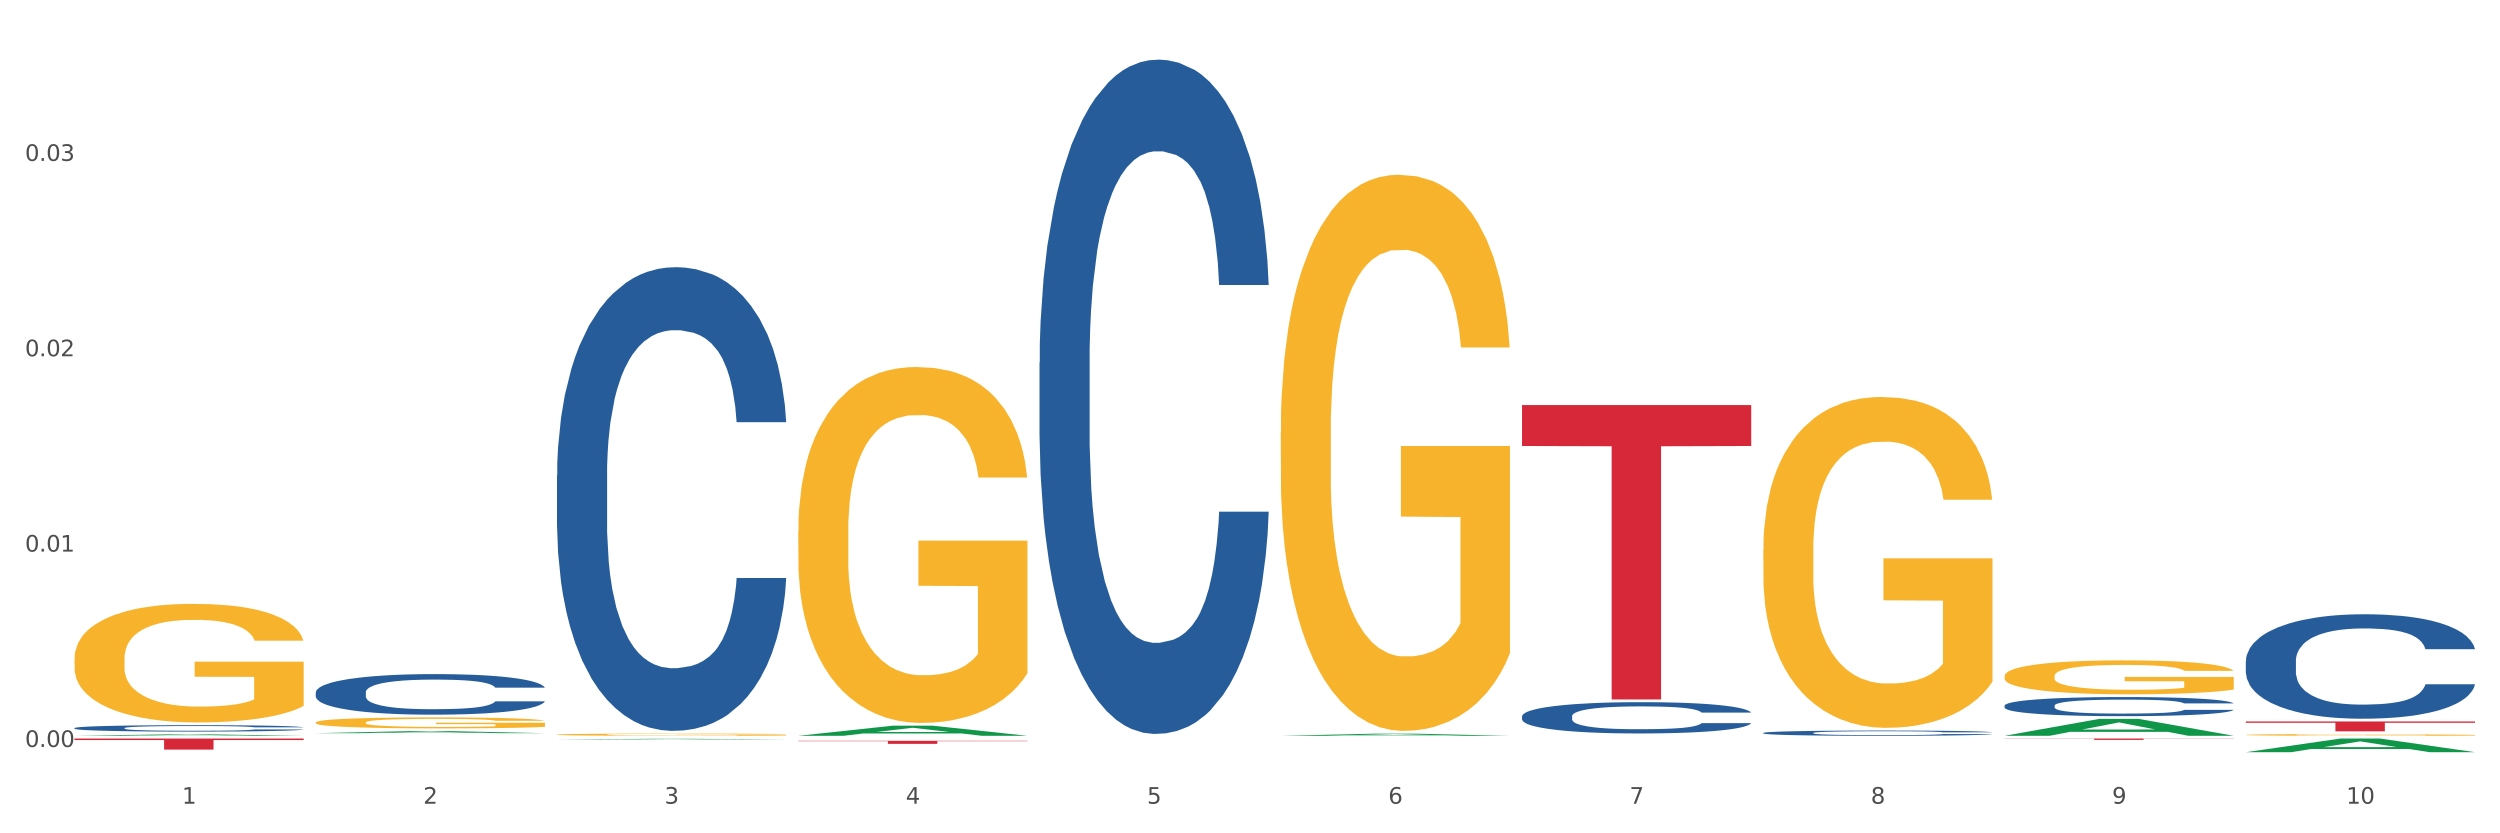 <?xml version="1.0" encoding="utf-8" standalone="no"?>
<!DOCTYPE svg PUBLIC "-//W3C//DTD SVG 1.1//EN"
  "http://www.w3.org/Graphics/SVG/1.1/DTD/svg11.dtd">
<svg xmlns:xlink="http://www.w3.org/1999/xlink" width="1080pt" height="360pt" viewBox="0 0 1080 360" xmlns="http://www.w3.org/2000/svg" version="1.1">
 <rect x="0" y="0" width="1080" height="360" fill="#333333" stroke="none"/>
 <defs>
  <style type="text/css">*{stroke-linejoin: round; stroke-linecap: butt}</style>
 </defs>
 <g id="figure_1">
  <g id="patch_1">
   <path d="M 0 360 
L 1080 360 
L 1080 0 
L 0 0 
z
" style="fill: #ffffff; stroke: #ffffff; stroke-linejoin: miter"/>
  </g>
  <g id="axes_1">
   <g id="matplotlib.axis_1">
    <g id="xtick_1">
     <g id="text_1">
      <!-- 1 -->
      <g style="fill: #4d4d4d" transform="translate(78.627 347.204) scale(0.096 -0.096)">
       <defs>
        <path id="DejaVuSans-31" d="M 794 531 
L 1825 531 
L 1825 4091 
L 703 3866 
L 703 4441 
L 1819 4666 
L 2450 4666 
L 2450 531 
L 3481 531 
L 3481 0 
L 794 0 
L 794 531 
z
" transform="scale(0.016)"/>
       </defs>
       <use xlink:href="#DejaVuSans-31"/>
      </g>
     </g>
    </g>
    <g id="xtick_2">
     <g id="text_2">
      <!-- 2 -->
      <g style="fill: #4d4d4d" transform="translate(182.851 347.204) scale(0.096 -0.096)">
       <defs>
        <path id="DejaVuSans-32" d="M 1228 531 
L 3431 531 
L 3431 0 
L 469 0 
L 469 531 
Q 828 903 1448 1529 
Q 2069 2156 2228 2338 
Q 2531 2678 2651 2914 
Q 2772 3150 2772 3378 
Q 2772 3750 2511 3984 
Q 2250 4219 1831 4219 
Q 1534 4219 1204 4116 
Q 875 4013 500 3803 
L 500 4441 
Q 881 4594 1212 4672 
Q 1544 4750 1819 4750 
Q 2544 4750 2975 4387 
Q 3406 4025 3406 3419 
Q 3406 3131 3298 2873 
Q 3191 2616 2906 2266 
Q 2828 2175 2409 1742 
Q 1991 1309 1228 531 
z
" transform="scale(0.016)"/>
       </defs>
       <use xlink:href="#DejaVuSans-32"/>
      </g>
     </g>
    </g>
    <g id="xtick_3">
     <g id="text_3">
      <!-- 3 -->
      <g style="fill: #4d4d4d" transform="translate(287.074 347.204) scale(0.096 -0.096)">
       <defs>
        <path id="DejaVuSans-33" d="M 2597 2516 
Q 3050 2419 3304 2112 
Q 3559 1806 3559 1356 
Q 3559 666 3084 287 
Q 2609 -91 1734 -91 
Q 1441 -91 1130 -33 
Q 819 25 488 141 
L 488 750 
Q 750 597 1062 519 
Q 1375 441 1716 441 
Q 2309 441 2620 675 
Q 2931 909 2931 1356 
Q 2931 1769 2642 2001 
Q 2353 2234 1838 2234 
L 1294 2234 
L 1294 2753 
L 1863 2753 
Q 2328 2753 2575 2939 
Q 2822 3125 2822 3475 
Q 2822 3834 2567 4026 
Q 2313 4219 1838 4219 
Q 1578 4219 1281 4162 
Q 984 4106 628 3988 
L 628 4550 
Q 988 4650 1302 4700 
Q 1616 4750 1894 4750 
Q 2613 4750 3031 4423 
Q 3450 4097 3450 3541 
Q 3450 3153 3228 2886 
Q 3006 2619 2597 2516 
z
" transform="scale(0.016)"/>
       </defs>
       <use xlink:href="#DejaVuSans-33"/>
      </g>
     </g>
    </g>
    <g id="xtick_4">
     <g id="text_4">
      <!-- 4 -->
      <g style="fill: #4d4d4d" transform="translate(391.298 347.204) scale(0.096 -0.096)">
       <defs>
        <path id="DejaVuSans-34" d="M 2419 4116 
L 825 1625 
L 2419 1625 
L 2419 4116 
z
M 2253 4666 
L 3047 4666 
L 3047 1625 
L 3713 1625 
L 3713 1100 
L 3047 1100 
L 3047 0 
L 2419 0 
L 2419 1100 
L 313 1100 
L 313 1709 
L 2253 4666 
z
" transform="scale(0.016)"/>
       </defs>
       <use xlink:href="#DejaVuSans-34"/>
      </g>
     </g>
    </g>
    <g id="xtick_5">
     <g id="text_5">
      <!-- 5 -->
      <g style="fill: #4d4d4d" transform="translate(495.522 347.204) scale(0.096 -0.096)">
       <defs>
        <path id="DejaVuSans-35" d="M 691 4666 
L 3169 4666 
L 3169 4134 
L 1269 4134 
L 1269 2991 
Q 1406 3038 1543 3061 
Q 1681 3084 1819 3084 
Q 2600 3084 3056 2656 
Q 3513 2228 3513 1497 
Q 3513 744 3044 326 
Q 2575 -91 1722 -91 
Q 1428 -91 1123 -41 
Q 819 9 494 109 
L 494 744 
Q 775 591 1075 516 
Q 1375 441 1709 441 
Q 2250 441 2565 725 
Q 2881 1009 2881 1497 
Q 2881 1984 2565 2268 
Q 2250 2553 1709 2553 
Q 1456 2553 1204 2497 
Q 953 2441 691 2322 
L 691 4666 
z
" transform="scale(0.016)"/>
       </defs>
       <use xlink:href="#DejaVuSans-35"/>
      </g>
     </g>
    </g>
    <g id="xtick_6">
     <g id="text_6">
      <!-- 6 -->
      <g style="fill: #4d4d4d" transform="translate(599.745 347.204) scale(0.096 -0.096)">
       <defs>
        <path id="DejaVuSans-36" d="M 2113 2584 
Q 1688 2584 1439 2293 
Q 1191 2003 1191 1497 
Q 1191 994 1439 701 
Q 1688 409 2113 409 
Q 2538 409 2786 701 
Q 3034 994 3034 1497 
Q 3034 2003 2786 2293 
Q 2538 2584 2113 2584 
z
M 3366 4563 
L 3366 3988 
Q 3128 4100 2886 4159 
Q 2644 4219 2406 4219 
Q 1781 4219 1451 3797 
Q 1122 3375 1075 2522 
Q 1259 2794 1537 2939 
Q 1816 3084 2150 3084 
Q 2853 3084 3261 2657 
Q 3669 2231 3669 1497 
Q 3669 778 3244 343 
Q 2819 -91 2113 -91 
Q 1303 -91 875 529 
Q 447 1150 447 2328 
Q 447 3434 972 4092 
Q 1497 4750 2381 4750 
Q 2619 4750 2861 4703 
Q 3103 4656 3366 4563 
z
" transform="scale(0.016)"/>
       </defs>
       <use xlink:href="#DejaVuSans-36"/>
      </g>
     </g>
    </g>
    <g id="xtick_7">
     <g id="text_7">
      <!-- 7 -->
      <g style="fill: #4d4d4d" transform="translate(703.969 347.204) scale(0.096 -0.096)">
       <defs>
        <path id="DejaVuSans-37" d="M 525 4666 
L 3525 4666 
L 3525 4397 
L 1831 0 
L 1172 0 
L 2766 4134 
L 525 4134 
L 525 4666 
z
" transform="scale(0.016)"/>
       </defs>
       <use xlink:href="#DejaVuSans-37"/>
      </g>
     </g>
    </g>
    <g id="xtick_8">
     <g id="text_8">
      <!-- 8 -->
      <g style="fill: #4d4d4d" transform="translate(808.193 347.204) scale(0.096 -0.096)">
       <defs>
        <path id="DejaVuSans-38" d="M 2034 2216 
Q 1584 2216 1326 1975 
Q 1069 1734 1069 1313 
Q 1069 891 1326 650 
Q 1584 409 2034 409 
Q 2484 409 2743 651 
Q 3003 894 3003 1313 
Q 3003 1734 2745 1975 
Q 2488 2216 2034 2216 
z
M 1403 2484 
Q 997 2584 770 2862 
Q 544 3141 544 3541 
Q 544 4100 942 4425 
Q 1341 4750 2034 4750 
Q 2731 4750 3128 4425 
Q 3525 4100 3525 3541 
Q 3525 3141 3298 2862 
Q 3072 2584 2669 2484 
Q 3125 2378 3379 2068 
Q 3634 1759 3634 1313 
Q 3634 634 3220 271 
Q 2806 -91 2034 -91 
Q 1263 -91 848 271 
Q 434 634 434 1313 
Q 434 1759 690 2068 
Q 947 2378 1403 2484 
z
M 1172 3481 
Q 1172 3119 1398 2916 
Q 1625 2713 2034 2713 
Q 2441 2713 2670 2916 
Q 2900 3119 2900 3481 
Q 2900 3844 2670 4047 
Q 2441 4250 2034 4250 
Q 1625 4250 1398 4047 
Q 1172 3844 1172 3481 
z
" transform="scale(0.016)"/>
       </defs>
       <use xlink:href="#DejaVuSans-38"/>
      </g>
     </g>
    </g>
    <g id="xtick_9">
     <g id="text_9">
      <!-- 9 -->
      <g style="fill: #4d4d4d" transform="translate(912.416 347.204) scale(0.096 -0.096)">
       <defs>
        <path id="DejaVuSans-39" d="M 703 97 
L 703 672 
Q 941 559 1184 500 
Q 1428 441 1663 441 
Q 2288 441 2617 861 
Q 2947 1281 2994 2138 
Q 2813 1869 2534 1725 
Q 2256 1581 1919 1581 
Q 1219 1581 811 2004 
Q 403 2428 403 3163 
Q 403 3881 828 4315 
Q 1253 4750 1959 4750 
Q 2769 4750 3195 4129 
Q 3622 3509 3622 2328 
Q 3622 1225 3098 567 
Q 2575 -91 1691 -91 
Q 1453 -91 1209 -44 
Q 966 3 703 97 
z
M 1959 2075 
Q 2384 2075 2632 2365 
Q 2881 2656 2881 3163 
Q 2881 3666 2632 3958 
Q 2384 4250 1959 4250 
Q 1534 4250 1286 3958 
Q 1038 3666 1038 3163 
Q 1038 2656 1286 2365 
Q 1534 2075 1959 2075 
z
" transform="scale(0.016)"/>
       </defs>
       <use xlink:href="#DejaVuSans-39"/>
      </g>
     </g>
    </g>
    <g id="xtick_10">
     <g id="text_10">
      <!-- 10 -->
      <g style="fill: #4d4d4d" transform="translate(1013.586 347.204) scale(0.096 -0.096)">
       <defs>
        <path id="DejaVuSans-30" d="M 2034 4250 
Q 1547 4250 1301 3770 
Q 1056 3291 1056 2328 
Q 1056 1369 1301 889 
Q 1547 409 2034 409 
Q 2525 409 2770 889 
Q 3016 1369 3016 2328 
Q 3016 3291 2770 3770 
Q 2525 4250 2034 4250 
z
M 2034 4750 
Q 2819 4750 3233 4129 
Q 3647 3509 3647 2328 
Q 3647 1150 3233 529 
Q 2819 -91 2034 -91 
Q 1250 -91 836 529 
Q 422 1150 422 2328 
Q 422 3509 836 4129 
Q 1250 4750 2034 4750 
z
" transform="scale(0.016)"/>
       </defs>
       <use xlink:href="#DejaVuSans-31"/>
       <use xlink:href="#DejaVuSans-30" transform="translate(63.623 0)"/>
      </g>
     </g>
    </g>
    <g id="xtick_11"/>
    <g id="xtick_12"/>
    <g id="xtick_13"/>
    <g id="xtick_14"/>
    <g id="xtick_15"/>
    <g id="xtick_16"/>
    <g id="xtick_17"/>
    <g id="xtick_18"/>
    <g id="xtick_19"/>
   </g>
   <g id="matplotlib.axis_2">
    <g id="ytick_1">
     <g id="text_11">
      <!-- 0.00 -->
      <g style="fill: #4d4d4d" transform="translate(10.8 322.689) scale(0.096 -0.096)">
       <defs>
        <path id="DejaVuSans-2e" d="M 684 794 
L 1344 794 
L 1344 0 
L 684 0 
L 684 794 
z
" transform="scale(0.016)"/>
       </defs>
       <use xlink:href="#DejaVuSans-30"/>
       <use xlink:href="#DejaVuSans-2e" transform="translate(63.623 0)"/>
       <use xlink:href="#DejaVuSans-30" transform="translate(95.41 0)"/>
       <use xlink:href="#DejaVuSans-30" transform="translate(159.033 0)"/>
      </g>
     </g>
    </g>
    <g id="ytick_2">
     <g id="text_12">
      <!-- 0.01 -->
      <g style="fill: #4d4d4d" transform="translate(10.8 238.298) scale(0.096 -0.096)">
       <use xlink:href="#DejaVuSans-30"/>
       <use xlink:href="#DejaVuSans-2e" transform="translate(63.623 0)"/>
       <use xlink:href="#DejaVuSans-30" transform="translate(95.41 0)"/>
       <use xlink:href="#DejaVuSans-31" transform="translate(159.033 0)"/>
      </g>
     </g>
    </g>
    <g id="ytick_3">
     <g id="text_13">
      <!-- 0.02 -->
      <g style="fill: #4d4d4d" transform="translate(10.8 153.906) scale(0.096 -0.096)">
       <use xlink:href="#DejaVuSans-30"/>
       <use xlink:href="#DejaVuSans-2e" transform="translate(63.623 0)"/>
       <use xlink:href="#DejaVuSans-30" transform="translate(95.41 0)"/>
       <use xlink:href="#DejaVuSans-32" transform="translate(159.033 0)"/>
      </g>
     </g>
    </g>
    <g id="ytick_4">
     <g id="text_14">
      <!-- 0.03 -->
      <g style="fill: #4d4d4d" transform="translate(10.8 69.515) scale(0.096 -0.096)">
       <use xlink:href="#DejaVuSans-30"/>
       <use xlink:href="#DejaVuSans-2e" transform="translate(63.623 0)"/>
       <use xlink:href="#DejaVuSans-30" transform="translate(95.41 0)"/>
       <use xlink:href="#DejaVuSans-33" transform="translate(159.033 0)"/>
      </g>
     </g>
    </g>
    <g id="ytick_5"/>
    <g id="ytick_6"/>
    <g id="ytick_7"/>
    <g id="ytick_8"/>
   </g>
   <g id="PolyCollection_1">
    <path d="M 32.175 317.868 
L 32.277 317.867 
L 73.107 317.229 
L 90.051 317.228 
L 131.187 317.869 
L 111.589 317.869 
L 102.709 317.72 
L 60.552 317.72 
L 60.246 317.722 
L 51.671 317.869 
L 32.175 317.869 
L 32.175 317.868 
L 65.86 317.631 
L 97.401 317.63 
L 81.783 317.365 
L 81.579 317.364 
L 81.375 317.365 
L 65.758 317.63 
L 65.86 317.631 
L 32.175 317.868 
z
" clip-path="url(#pd3a6f42607)" style="fill: #109648"/>
    <path d="M 761.74 316.619 
L 761.857 316.617 
L 761.857 316.559 
L 762.208 316.48 
L 763.496 316.335 
L 765.134 316.225 
L 767.943 316.097 
L 769.465 316.043 
L 771.454 315.983 
L 775.551 315.885 
L 780.232 315.803 
L 783.509 315.757 
L 785.967 315.728 
L 791.467 315.676 
L 794.627 315.653 
L 797.904 315.635 
L 800.713 315.622 
L 805.395 315.608 
L 809.14 315.602 
L 813.47 315.599 
L 817.098 315.602 
L 821.897 315.61 
L 828.919 315.635 
L 831.611 315.649 
L 835.239 315.674 
L 838.984 315.707 
L 842.027 315.74 
L 845.538 315.788 
L 849.166 315.85 
L 852.677 315.929 
L 855.135 316.002 
L 857.125 316.078 
L 858.88 316.171 
L 860.168 316.273 
L 860.753 316.358 
L 839.335 316.358 
L 838.75 316.281 
L 837.58 316.198 
L 836.409 316.142 
L 835.122 316.097 
L 833.132 316.045 
L 831.377 316.012 
L 828.451 315.973 
L 825.759 315.948 
L 823.535 315.933 
L 820.843 315.921 
L 815.109 315.908 
L 811.012 315.908 
L 808.438 315.912 
L 805.278 315.923 
L 802.586 315.937 
L 799.426 315.962 
L 796.968 315.989 
L 794.51 316.024 
L 793.106 316.049 
L 790.999 316.095 
L 789.595 316.132 
L 787.722 316.196 
L 786.669 316.242 
L 784.796 316.36 
L 783.977 316.447 
L 783.626 316.507 
L 783.392 316.574 
L 783.392 316.897 
L 784.094 317.042 
L 784.679 317.104 
L 785.616 317.175 
L 787.371 317.266 
L 789.946 317.355 
L 792.638 317.419 
L 794.862 317.459 
L 796.968 317.488 
L 799.075 317.51 
L 801.65 317.531 
L 803.756 317.544 
L 806.916 317.556 
L 810.661 317.562 
L 813.587 317.562 
L 819.556 317.552 
L 822.248 317.541 
L 824.823 317.527 
L 827.632 317.504 
L 829.855 317.479 
L 831.143 317.461 
L 833.249 317.421 
L 834.888 317.38 
L 836.292 317.332 
L 837.229 317.291 
L 838.282 317.229 
L 839.101 317.158 
L 839.335 317.121 
L 860.753 317.121 
L 860.285 317.195 
L 859.465 317.268 
L 857.827 317.365 
L 856.539 317.421 
L 854.55 317.49 
L 852.443 317.548 
L 849.517 317.612 
L 846.825 317.66 
L 844.017 317.701 
L 840.974 317.738 
L 835.473 317.79 
L 833.483 317.805 
L 829.27 317.83 
L 825.993 317.844 
L 821.195 317.859 
L 816.279 317.867 
L 811.13 317.869 
L 806.565 317.865 
L 801.533 317.852 
L 798.373 317.84 
L 794.862 317.821 
L 790.765 317.792 
L 786.903 317.757 
L 783.275 317.716 
L 779.881 317.668 
L 776.721 317.614 
L 772.625 317.525 
L 769.582 317.438 
L 767.358 317.357 
L 765.837 317.289 
L 764.315 317.202 
L 763.496 317.141 
L 762.208 316.996 
L 761.74 316.862 
L 761.74 316.619 
z
" clip-path="url(#pd3a6f42607)" style="fill: #255c99"/>
    <path d="M 657.517 309.41 
L 657.634 309.398 
L 657.634 309.052 
L 657.985 308.583 
L 659.272 307.719 
L 660.911 307.065 
L 663.72 306.299 
L 665.241 305.978 
L 667.231 305.62 
L 671.327 305.04 
L 676.008 304.546 
L 679.285 304.275 
L 681.743 304.102 
L 687.244 303.793 
L 690.404 303.658 
L 693.681 303.546 
L 696.49 303.472 
L 701.171 303.386 
L 704.916 303.349 
L 709.247 303.337 
L 712.875 303.349 
L 717.673 303.398 
L 724.695 303.546 
L 727.387 303.633 
L 731.015 303.781 
L 734.76 303.979 
L 737.803 304.176 
L 741.314 304.46 
L 744.943 304.83 
L 748.454 305.299 
L 750.911 305.731 
L 752.901 306.188 
L 754.657 306.744 
L 755.944 307.349 
L 756.529 307.855 
L 735.112 307.855 
L 734.526 307.398 
L 733.356 306.904 
L 732.186 306.571 
L 730.898 306.299 
L 728.909 305.991 
L 727.153 305.793 
L 724.227 305.559 
L 721.535 305.41 
L 719.312 305.324 
L 716.62 305.25 
L 710.885 305.176 
L 706.789 305.176 
L 704.214 305.201 
L 701.054 305.262 
L 698.362 305.349 
L 695.202 305.497 
L 692.745 305.657 
L 690.287 305.867 
L 688.882 306.015 
L 686.776 306.287 
L 685.371 306.509 
L 683.499 306.892 
L 682.445 307.163 
L 680.573 307.867 
L 679.754 308.385 
L 679.402 308.743 
L 679.168 309.138 
L 679.168 311.064 
L 679.871 311.928 
L 680.456 312.299 
L 681.392 312.718 
L 683.148 313.262 
L 685.722 313.792 
L 688.414 314.175 
L 690.638 314.41 
L 692.745 314.582 
L 694.851 314.718 
L 697.426 314.842 
L 699.533 314.916 
L 702.693 314.99 
L 706.438 315.027 
L 709.364 315.027 
L 715.332 314.965 
L 718.024 314.903 
L 720.599 314.817 
L 723.408 314.681 
L 725.632 314.533 
L 726.919 314.422 
L 729.026 314.187 
L 730.664 313.94 
L 732.069 313.657 
L 733.005 313.41 
L 734.058 313.039 
L 734.877 312.62 
L 735.112 312.397 
L 756.529 312.397 
L 756.061 312.842 
L 755.242 313.274 
L 753.603 313.854 
L 752.316 314.187 
L 750.326 314.595 
L 748.22 314.94 
L 745.294 315.323 
L 742.602 315.607 
L 739.793 315.854 
L 736.75 316.076 
L 731.249 316.385 
L 729.26 316.471 
L 725.046 316.619 
L 721.769 316.706 
L 716.971 316.792 
L 712.055 316.841 
L 706.906 316.854 
L 702.341 316.829 
L 697.309 316.755 
L 694.149 316.681 
L 690.638 316.57 
L 686.542 316.397 
L 682.679 316.187 
L 679.051 315.94 
L 675.657 315.656 
L 672.497 315.335 
L 668.401 314.805 
L 665.358 314.286 
L 663.134 313.805 
L 661.613 313.397 
L 660.091 312.879 
L 659.272 312.521 
L 657.985 311.657 
L 657.517 310.854 
L 657.517 309.41 
z
" clip-path="url(#pd3a6f42607)" style="fill: #255c99"/>
    <path d="M 240.622 205.43 
L 240.739 205.247 
L 240.739 200.125 
L 241.09 193.173 
L 242.378 180.367 
L 244.016 170.672 
L 246.825 159.33 
L 248.347 154.573 
L 250.336 149.268 
L 254.432 140.67 
L 259.114 133.353 
L 262.391 129.328 
L 264.849 126.767 
L 270.349 122.194 
L 273.509 120.181 
L 276.786 118.535 
L 279.595 117.437 
L 284.277 116.157 
L 288.022 115.608 
L 292.352 115.425 
L 295.98 115.608 
L 300.779 116.34 
L 307.801 118.535 
L 310.493 119.815 
L 314.121 122.011 
L 317.866 124.938 
L 320.909 127.865 
L 324.42 132.072 
L 328.048 137.56 
L 331.559 144.512 
L 334.017 150.915 
L 336.007 157.683 
L 337.762 165.915 
L 339.049 174.879 
L 339.635 182.38 
L 318.217 182.38 
L 317.632 175.611 
L 316.462 168.294 
L 315.291 163.354 
L 314.004 159.33 
L 312.014 154.756 
L 310.259 151.829 
L 307.333 148.354 
L 304.641 146.158 
L 302.417 144.878 
L 299.725 143.78 
L 293.991 142.683 
L 289.894 142.683 
L 287.32 143.048 
L 284.16 143.963 
L 281.468 145.244 
L 278.308 147.439 
L 275.85 149.817 
L 273.392 152.927 
L 271.988 155.122 
L 269.881 159.147 
L 268.477 162.44 
L 266.604 168.111 
L 265.551 172.135 
L 263.678 182.563 
L 262.859 190.246 
L 262.508 195.551 
L 262.274 201.405 
L 262.274 229.943 
L 262.976 242.749 
L 263.561 248.237 
L 264.498 254.457 
L 266.253 262.506 
L 268.828 270.372 
L 271.52 276.043 
L 273.743 279.519 
L 275.85 282.08 
L 277.957 284.092 
L 280.532 285.922 
L 282.638 287.019 
L 285.798 288.117 
L 289.543 288.666 
L 292.469 288.666 
L 298.438 287.751 
L 301.13 286.836 
L 303.705 285.556 
L 306.513 283.544 
L 308.737 281.348 
L 310.025 279.702 
L 312.131 276.226 
L 313.77 272.567 
L 315.174 268.36 
L 316.11 264.701 
L 317.164 259.213 
L 317.983 252.993 
L 318.217 249.7 
L 339.635 249.7 
L 339.167 256.286 
L 338.347 262.689 
L 336.709 271.287 
L 335.421 276.226 
L 333.432 282.263 
L 331.325 287.385 
L 328.399 293.056 
L 325.707 297.264 
L 322.899 300.923 
L 319.856 304.215 
L 314.355 308.789 
L 312.365 310.069 
L 308.152 312.265 
L 304.875 313.545 
L 300.077 314.826 
L 295.161 315.558 
L 290.011 315.74 
L 285.447 315.375 
L 280.414 314.277 
L 277.254 313.179 
L 273.743 311.533 
L 269.647 308.972 
L 265.785 305.862 
L 262.157 302.203 
L 258.763 297.996 
L 255.603 293.239 
L 251.507 285.373 
L 248.464 277.69 
L 246.24 270.555 
L 244.718 264.518 
L 243.197 256.835 
L 242.378 251.53 
L 241.09 238.724 
L 240.622 226.833 
L 240.622 205.43 
z
" clip-path="url(#pd3a6f42607)" style="fill: #255c99"/>
    <path d="M 136.399 299.089 
L 136.516 299.073 
L 136.516 298.625 
L 136.867 298.016 
L 138.154 296.896 
L 139.793 296.047 
L 142.602 295.054 
L 144.123 294.638 
L 146.113 294.174 
L 150.209 293.421 
L 154.89 292.781 
L 158.167 292.428 
L 160.625 292.204 
L 166.126 291.804 
L 169.286 291.628 
L 172.563 291.484 
L 175.372 291.388 
L 180.053 291.275 
L 183.798 291.227 
L 188.129 291.211 
L 191.757 291.227 
L 196.555 291.291 
L 203.577 291.484 
L 206.269 291.596 
L 209.897 291.788 
L 213.642 292.044 
L 216.685 292.3 
L 220.196 292.668 
L 223.824 293.149 
L 227.336 293.757 
L 229.793 294.318 
L 231.783 294.91 
L 233.538 295.631 
L 234.826 296.415 
L 235.411 297.072 
L 213.993 297.072 
L 213.408 296.479 
L 212.238 295.839 
L 211.068 295.407 
L 209.78 295.054 
L 207.791 294.654 
L 206.035 294.398 
L 203.109 294.094 
L 200.417 293.901 
L 198.194 293.789 
L 195.502 293.693 
L 189.767 293.597 
L 185.671 293.597 
L 183.096 293.629 
L 179.936 293.709 
L 177.244 293.821 
L 174.084 294.013 
L 171.626 294.222 
L 169.169 294.494 
L 167.764 294.686 
L 165.658 295.038 
L 164.253 295.326 
L 162.381 295.823 
L 161.327 296.175 
L 159.455 297.088 
L 158.635 297.76 
L 158.284 298.225 
L 158.05 298.737 
L 158.05 301.235 
L 158.752 302.356 
L 159.338 302.836 
L 160.274 303.38 
L 162.029 304.085 
L 164.604 304.773 
L 167.296 305.27 
L 169.52 305.574 
L 171.626 305.798 
L 173.733 305.974 
L 176.308 306.134 
L 178.415 306.23 
L 181.575 306.327 
L 185.32 306.375 
L 188.246 306.375 
L 194.214 306.295 
L 196.906 306.214 
L 199.481 306.102 
L 202.29 305.926 
L 204.514 305.734 
L 205.801 305.59 
L 207.908 305.286 
L 209.546 304.966 
L 210.951 304.597 
L 211.887 304.277 
L 212.94 303.797 
L 213.759 303.252 
L 213.993 302.964 
L 235.411 302.964 
L 234.943 303.54 
L 234.124 304.101 
L 232.485 304.853 
L 231.198 305.286 
L 229.208 305.814 
L 227.102 306.262 
L 224.176 306.759 
L 221.484 307.127 
L 218.675 307.447 
L 215.632 307.736 
L 210.131 308.136 
L 208.142 308.248 
L 203.928 308.44 
L 200.651 308.552 
L 195.853 308.664 
L 190.937 308.728 
L 185.788 308.744 
L 181.223 308.712 
L 176.191 308.616 
L 173.031 308.52 
L 169.52 308.376 
L 165.424 308.152 
L 161.561 307.88 
L 157.933 307.559 
L 154.539 307.191 
L 151.379 306.775 
L 147.283 306.086 
L 144.24 305.414 
L 142.016 304.789 
L 140.495 304.261 
L 138.973 303.589 
L 138.154 303.124 
L 136.867 302.003 
L 136.399 300.963 
L 136.399 299.089 
z
" clip-path="url(#pd3a6f42607)" style="fill: #255c99"/>
    <path d="M 32.175 314.524 
L 32.292 314.521 
L 32.292 314.45 
L 32.643 314.354 
L 33.931 314.176 
L 35.569 314.041 
L 38.378 313.884 
L 39.899 313.818 
L 41.889 313.744 
L 45.985 313.625 
L 50.667 313.523 
L 53.944 313.468 
L 56.401 313.432 
L 61.902 313.369 
L 65.062 313.341 
L 68.339 313.318 
L 71.148 313.303 
L 75.829 313.285 
L 79.575 313.277 
L 83.905 313.275 
L 87.533 313.277 
L 92.331 313.287 
L 99.354 313.318 
L 102.045 313.336 
L 105.674 313.366 
L 109.419 313.407 
L 112.462 313.447 
L 115.973 313.506 
L 119.601 313.582 
L 123.112 313.678 
L 125.57 313.767 
L 127.559 313.861 
L 129.315 313.975 
L 130.602 314.1 
L 131.187 314.204 
L 109.77 314.204 
L 109.185 314.11 
L 108.014 314.008 
L 106.844 313.94 
L 105.557 313.884 
L 103.567 313.821 
L 101.811 313.78 
L 98.886 313.732 
L 96.194 313.701 
L 93.97 313.683 
L 91.278 313.668 
L 85.543 313.653 
L 81.447 313.653 
L 78.872 313.658 
L 75.712 313.671 
L 73.021 313.688 
L 69.861 313.719 
L 67.403 313.752 
L 64.945 313.795 
L 63.541 313.826 
L 61.434 313.881 
L 60.03 313.927 
L 58.157 314.006 
L 57.104 314.062 
L 55.231 314.206 
L 54.412 314.313 
L 54.061 314.387 
L 53.827 314.468 
L 53.827 314.864 
L 54.529 315.042 
L 55.114 315.118 
L 56.05 315.204 
L 57.806 315.316 
L 60.381 315.425 
L 63.072 315.504 
L 65.296 315.552 
L 67.403 315.588 
L 69.509 315.616 
L 72.084 315.641 
L 74.191 315.656 
L 77.351 315.672 
L 81.096 315.679 
L 84.022 315.679 
L 89.991 315.667 
L 92.683 315.654 
L 95.257 315.636 
L 98.066 315.608 
L 100.29 315.578 
L 101.577 315.555 
L 103.684 315.507 
L 105.322 315.456 
L 106.727 315.397 
L 107.663 315.347 
L 108.717 315.27 
L 109.536 315.184 
L 109.77 315.138 
L 131.187 315.138 
L 130.719 315.23 
L 129.9 315.319 
L 128.262 315.438 
L 126.974 315.507 
L 124.985 315.59 
L 122.878 315.661 
L 119.952 315.74 
L 117.26 315.799 
L 114.451 315.849 
L 111.408 315.895 
L 105.908 315.959 
L 103.918 315.976 
L 99.705 316.007 
L 96.428 316.025 
L 91.629 316.042 
L 86.714 316.053 
L 81.564 316.055 
L 77 316.05 
L 71.967 316.035 
L 68.807 316.02 
L 65.296 315.997 
L 61.2 315.961 
L 57.338 315.918 
L 53.71 315.867 
L 50.316 315.809 
L 47.156 315.743 
L 43.059 315.634 
L 40.016 315.527 
L 37.793 315.428 
L 36.271 315.344 
L 34.75 315.237 
L 33.931 315.164 
L 32.643 314.986 
L 32.175 314.821 
L 32.175 314.524 
z
" clip-path="url(#pd3a6f42607)" style="fill: #255c99"/>
    <path d="M 32.175 284.544 
L 32.292 284.498 
L 32.292 282.813 
L 32.526 281.363 
L 33.695 277.854 
L 35.448 274.953 
L 36.734 273.409 
L 38.02 272.146 
L 39.54 270.883 
L 41.41 269.573 
L 44.8 267.654 
L 46.904 266.672 
L 49.476 265.643 
L 54.152 264.146 
L 57.542 263.303 
L 61.049 262.602 
L 66.777 261.759 
L 70.517 261.385 
L 74.492 261.104 
L 79.285 260.917 
L 82.909 260.87 
L 90.858 261.011 
L 97.638 261.432 
L 100.911 261.759 
L 105.119 262.321 
L 107.34 262.695 
L 110.964 263.444 
L 114.705 264.426 
L 117.277 265.268 
L 121.134 266.859 
L 124.057 268.45 
L 126.745 270.415 
L 128.148 271.772 
L 129.2 273.035 
L 130.135 274.485 
L 131.071 276.778 
L 110.029 276.778 
L 109.211 275.14 
L 107.925 273.596 
L 106.054 272.099 
L 104.418 271.163 
L 101.612 269.994 
L 99.041 269.245 
L 96.352 268.684 
L 93.079 268.216 
L 90.507 267.982 
L 86.883 267.795 
L 79.752 267.842 
L 74.96 268.216 
L 71.686 268.684 
L 69.582 269.105 
L 67.712 269.573 
L 65.608 270.228 
L 63.153 271.21 
L 61.399 272.099 
L 59.646 273.222 
L 58.243 274.345 
L 56.957 275.655 
L 55.905 277.059 
L 55.087 278.509 
L 54.386 280.287 
L 53.801 283.234 
L 53.801 289.644 
L 54.035 291.094 
L 54.619 293.013 
L 55.321 294.463 
L 56.49 296.194 
L 57.542 297.364 
L 59.529 299.048 
L 61.75 300.452 
L 63.504 301.341 
L 65.257 302.089 
L 68.296 303.118 
L 71.686 303.961 
L 74.609 304.475 
L 78.583 304.943 
L 81.272 305.13 
L 83.61 305.224 
L 89.338 305.224 
L 93.429 305.084 
L 97.988 304.756 
L 101.495 304.335 
L 104.418 303.82 
L 107.691 302.978 
L 109.795 302.183 
L 109.795 292.404 
L 84.078 292.358 
L 84.078 285.854 
L 131.187 285.854 
L 131.187 304.943 
L 129.2 305.926 
L 126.979 306.815 
L 124.641 307.61 
L 121.134 308.592 
L 116.926 309.528 
L 113.185 310.183 
L 109.211 310.745 
L 104.535 311.259 
L 98.456 311.727 
L 94.715 311.914 
L 90.039 312.055 
L 84.545 312.101 
L 79.752 312.008 
L 75.076 311.774 
L 70.167 311.353 
L 65.374 310.745 
L 61.75 310.136 
L 58.126 309.388 
L 54.269 308.405 
L 51.229 307.47 
L 48.891 306.627 
L 46.32 305.551 
L 43.514 304.148 
L 41.41 302.885 
L 39.54 301.575 
L 37.552 299.89 
L 36.15 298.44 
L 34.747 296.615 
L 33.928 295.258 
L 32.993 293.153 
L 32.292 290.205 
L 32.175 284.544 
z
" clip-path="url(#pd3a6f42607)" style="fill: #f7b32b"/>
    <path d="M 32.175 319.042 
L 131.187 319.042 
L 131.187 319.708 
L 92.239 319.713 
L 92.239 323.837 
L 70.888 323.837 
L 70.888 319.713 
L 32.175 319.708 
L 32.175 319.047 
L 32.175 319.042 
z
" clip-path="url(#pd3a6f42607)" style="fill: #d62839"/>
    <path d="M 344.846 320.019 
L 443.858 320.019 
L 443.858 320.203 
L 404.91 320.204 
L 404.91 321.342 
L 383.559 321.342 
L 383.559 320.204 
L 344.846 320.203 
L 344.846 320.02 
L 344.846 320.019 
z
" clip-path="url(#pd3a6f42607)" style="fill: #d62839"/>
    <path d="M 865.964 304.832 
L 866.081 304.825 
L 866.081 304.613 
L 866.432 304.326 
L 867.719 303.798 
L 869.358 303.398 
L 872.167 302.93 
L 873.688 302.734 
L 875.678 302.515 
L 879.774 302.16 
L 884.456 301.858 
L 887.733 301.692 
L 890.19 301.587 
L 895.691 301.398 
L 898.851 301.315 
L 902.128 301.247 
L 904.937 301.202 
L 909.618 301.149 
L 913.364 301.126 
L 917.694 301.119 
L 921.322 301.126 
L 926.12 301.156 
L 933.143 301.247 
L 935.834 301.3 
L 939.463 301.39 
L 943.208 301.511 
L 946.251 301.632 
L 949.762 301.805 
L 953.39 302.032 
L 956.901 302.319 
L 959.359 302.583 
L 961.348 302.862 
L 963.104 303.202 
L 964.391 303.572 
L 964.976 303.881 
L 943.559 303.881 
L 942.974 303.602 
L 941.803 303.3 
L 940.633 303.096 
L 939.346 302.93 
L 937.356 302.741 
L 935.6 302.621 
L 932.674 302.477 
L 929.983 302.387 
L 927.759 302.334 
L 925.067 302.289 
L 919.332 302.243 
L 915.236 302.243 
L 912.661 302.258 
L 909.501 302.296 
L 906.81 302.349 
L 903.65 302.439 
L 901.192 302.538 
L 898.734 302.666 
L 897.33 302.756 
L 895.223 302.923 
L 893.819 303.058 
L 891.946 303.292 
L 890.893 303.458 
L 889.02 303.889 
L 888.201 304.206 
L 887.85 304.425 
L 887.616 304.666 
L 887.616 305.843 
L 888.318 306.372 
L 888.903 306.598 
L 889.839 306.855 
L 891.595 307.187 
L 894.17 307.511 
L 896.861 307.745 
L 899.085 307.889 
L 901.192 307.995 
L 903.298 308.078 
L 905.873 308.153 
L 907.98 308.198 
L 911.14 308.244 
L 914.885 308.266 
L 917.811 308.266 
L 923.78 308.229 
L 926.472 308.191 
L 929.046 308.138 
L 931.855 308.055 
L 934.079 307.964 
L 935.366 307.896 
L 937.473 307.753 
L 939.111 307.602 
L 940.516 307.428 
L 941.452 307.278 
L 942.505 307.051 
L 943.325 306.794 
L 943.559 306.659 
L 964.976 306.659 
L 964.508 306.93 
L 963.689 307.194 
L 962.05 307.549 
L 960.763 307.753 
L 958.773 308.002 
L 956.667 308.213 
L 953.741 308.447 
L 951.049 308.621 
L 948.24 308.772 
L 945.197 308.908 
L 939.697 309.096 
L 937.707 309.149 
L 933.494 309.24 
L 930.217 309.293 
L 925.418 309.346 
L 920.503 309.376 
L 915.353 309.383 
L 910.789 309.368 
L 905.756 309.323 
L 902.596 309.278 
L 899.085 309.21 
L 894.989 309.104 
L 891.127 308.976 
L 887.499 308.825 
L 884.105 308.651 
L 880.945 308.455 
L 876.848 308.13 
L 873.805 307.813 
L 871.582 307.519 
L 870.06 307.27 
L 868.539 306.953 
L 867.719 306.734 
L 866.432 306.206 
L 865.964 305.715 
L 865.964 304.832 
z
" clip-path="url(#pd3a6f42607)" style="fill: #255c99"/>
    <path d="M 657.517 174.994 
L 756.529 174.994 
L 756.529 192.667 
L 717.581 192.786 
L 717.581 302.163 
L 696.23 302.163 
L 696.23 192.786 
L 657.517 192.667 
L 657.517 175.114 
L 657.517 174.994 
z
" clip-path="url(#pd3a6f42607)" style="fill: #d62839"/>
    <path d="M 970.188 311.662 
L 1069.2 311.662 
L 1069.2 312.258 
L 1030.252 312.262 
L 1030.252 315.947 
L 1008.901 315.947 
L 1008.901 312.262 
L 970.188 312.258 
L 970.188 311.666 
L 970.188 311.662 
z
" clip-path="url(#pd3a6f42607)" style="fill: #d62839"/>
    <path d="M 136.399 312.112 
L 136.516 312.108 
L 136.516 311.952 
L 136.749 311.817 
L 137.918 311.492 
L 139.672 311.223 
L 140.958 311.08 
L 142.244 310.963 
L 143.763 310.846 
L 145.634 310.724 
L 149.024 310.546 
L 151.128 310.455 
L 153.699 310.36 
L 158.375 310.221 
L 161.765 310.143 
L 165.272 310.078 
L 171 310 
L 174.741 309.965 
L 178.716 309.939 
L 183.508 309.922 
L 187.132 309.917 
L 195.081 309.93 
L 201.861 309.97 
L 205.135 310 
L 209.343 310.052 
L 211.564 310.087 
L 215.188 310.156 
L 218.928 310.247 
L 221.5 310.325 
L 225.358 310.473 
L 228.28 310.62 
L 230.969 310.802 
L 232.372 310.928 
L 233.424 311.045 
L 234.359 311.18 
L 235.294 311.392 
L 214.253 311.392 
L 213.434 311.24 
L 212.148 311.097 
L 210.278 310.958 
L 208.641 310.872 
L 205.836 310.763 
L 203.264 310.694 
L 200.576 310.642 
L 197.302 310.598 
L 194.731 310.577 
L 191.107 310.559 
L 183.976 310.564 
L 179.183 310.598 
L 175.91 310.642 
L 173.806 310.681 
L 171.936 310.724 
L 169.831 310.785 
L 167.377 310.876 
L 165.623 310.958 
L 163.87 311.063 
L 162.467 311.167 
L 161.181 311.288 
L 160.129 311.418 
L 159.311 311.553 
L 158.609 311.718 
L 158.025 311.991 
L 158.025 312.585 
L 158.259 312.72 
L 158.843 312.897 
L 159.544 313.032 
L 160.713 313.192 
L 161.765 313.301 
L 163.753 313.457 
L 165.974 313.587 
L 167.727 313.669 
L 169.481 313.739 
L 172.52 313.834 
L 175.91 313.912 
L 178.833 313.96 
L 182.807 314.003 
L 185.496 314.021 
L 187.834 314.029 
L 193.562 314.029 
L 197.653 314.016 
L 202.212 313.986 
L 205.719 313.947 
L 208.641 313.899 
L 211.915 313.821 
L 214.019 313.748 
L 214.019 312.841 
L 188.301 312.837 
L 188.301 312.234 
L 235.411 312.234 
L 235.411 314.003 
L 233.424 314.095 
L 231.203 314.177 
L 228.865 314.251 
L 225.358 314.342 
L 221.15 314.429 
L 217.409 314.489 
L 213.434 314.541 
L 208.758 314.589 
L 202.68 314.632 
L 198.939 314.65 
L 194.263 314.663 
L 188.769 314.667 
L 183.976 314.658 
L 179.3 314.637 
L 174.39 314.598 
L 169.598 314.541 
L 165.974 314.485 
L 162.35 314.416 
L 158.492 314.324 
L 155.453 314.238 
L 153.115 314.16 
L 150.543 314.06 
L 147.738 313.93 
L 145.634 313.813 
L 143.763 313.691 
L 141.776 313.535 
L 140.373 313.401 
L 138.97 313.231 
L 138.152 313.106 
L 137.217 312.91 
L 136.516 312.637 
L 136.399 312.112 
z
" clip-path="url(#pd3a6f42607)" style="fill: #f7b32b"/>
    <path d="M 240.622 317.355 
L 240.739 317.354 
L 240.739 317.323 
L 240.973 317.296 
L 242.142 317.23 
L 243.895 317.176 
L 245.181 317.147 
L 246.467 317.124 
L 247.987 317.1 
L 249.857 317.076 
L 253.247 317.04 
L 255.351 317.022 
L 257.923 317.003 
L 262.599 316.975 
L 265.989 316.959 
L 269.496 316.946 
L 275.224 316.93 
L 278.965 316.923 
L 282.939 316.918 
L 287.732 316.914 
L 291.356 316.914 
L 299.305 316.916 
L 306.085 316.924 
L 309.358 316.93 
L 313.566 316.941 
L 315.788 316.948 
L 319.411 316.962 
L 323.152 316.98 
L 325.724 316.996 
L 329.581 317.025 
L 332.504 317.055 
L 335.193 317.092 
L 336.595 317.117 
L 337.647 317.14 
L 338.583 317.167 
L 339.518 317.21 
L 318.476 317.21 
L 317.658 317.18 
L 316.372 317.151 
L 314.502 317.123 
L 312.865 317.106 
L 310.06 317.084 
L 307.488 317.07 
L 304.799 317.059 
L 301.526 317.051 
L 298.954 317.046 
L 295.33 317.043 
L 288.2 317.044 
L 283.407 317.051 
L 280.134 317.059 
L 278.03 317.067 
L 276.159 317.076 
L 274.055 317.088 
L 271.6 317.106 
L 269.847 317.123 
L 268.093 317.144 
L 266.69 317.165 
L 265.405 317.189 
L 264.352 317.215 
L 263.534 317.243 
L 262.833 317.276 
L 262.248 317.331 
L 262.248 317.45 
L 262.482 317.477 
L 263.067 317.513 
L 263.768 317.54 
L 264.937 317.572 
L 265.989 317.594 
L 267.976 317.626 
L 270.197 317.652 
L 271.951 317.668 
L 273.704 317.682 
L 276.744 317.701 
L 280.134 317.717 
L 283.056 317.727 
L 287.031 317.735 
L 289.719 317.739 
L 292.057 317.741 
L 297.785 317.741 
L 301.877 317.738 
L 306.436 317.732 
L 309.943 317.724 
L 312.865 317.715 
L 316.138 317.699 
L 318.242 317.684 
L 318.242 317.502 
L 292.525 317.501 
L 292.525 317.379 
L 339.635 317.379 
L 339.635 317.735 
L 337.647 317.754 
L 335.426 317.77 
L 333.088 317.785 
L 329.581 317.804 
L 325.373 317.821 
L 321.632 317.833 
L 317.658 317.844 
L 312.982 317.853 
L 306.903 317.862 
L 303.163 317.865 
L 298.487 317.868 
L 292.992 317.869 
L 288.2 317.867 
L 283.524 317.863 
L 278.614 317.855 
L 273.821 317.844 
L 270.197 317.832 
L 266.574 317.818 
L 262.716 317.8 
L 259.677 317.783 
L 257.339 317.767 
L 254.767 317.747 
L 251.961 317.721 
L 249.857 317.697 
L 247.987 317.673 
L 246 317.641 
L 244.597 317.614 
L 243.194 317.58 
L 242.376 317.555 
L 241.441 317.516 
L 240.739 317.461 
L 240.622 317.355 
z
" clip-path="url(#pd3a6f42607)" style="fill: #f7b32b"/>
    <path d="M 344.846 229.599 
L 344.963 229.458 
L 344.963 224.403 
L 345.197 220.05 
L 346.366 209.518 
L 348.119 200.812 
L 349.405 196.178 
L 350.691 192.387 
L 352.21 188.595 
L 354.081 184.663 
L 357.471 178.906 
L 359.575 175.957 
L 362.147 172.868 
L 366.823 168.374 
L 370.213 165.847 
L 373.72 163.74 
L 379.448 161.213 
L 383.188 160.089 
L 387.163 159.247 
L 391.956 158.685 
L 395.579 158.545 
L 403.529 158.966 
L 410.309 160.23 
L 413.582 161.213 
L 417.79 162.898 
L 420.011 164.021 
L 423.635 166.268 
L 427.376 169.217 
L 429.947 171.744 
L 433.805 176.519 
L 436.728 181.293 
L 439.416 187.191 
L 440.819 191.263 
L 441.871 195.055 
L 442.806 199.408 
L 443.741 206.288 
L 422.7 206.288 
L 421.882 201.374 
L 420.596 196.74 
L 418.725 192.246 
L 417.089 189.438 
L 414.283 185.927 
L 411.711 183.68 
L 409.023 181.995 
L 405.75 180.591 
L 403.178 179.889 
L 399.554 179.327 
L 392.423 179.468 
L 387.63 180.591 
L 384.357 181.995 
L 382.253 183.259 
L 380.383 184.663 
L 378.279 186.629 
L 375.824 189.578 
L 374.07 192.246 
L 372.317 195.616 
L 370.914 198.986 
L 369.628 202.918 
L 368.576 207.131 
L 367.758 211.484 
L 367.056 216.82 
L 366.472 225.667 
L 366.472 244.905 
L 366.706 249.258 
L 367.29 255.015 
L 367.992 259.368 
L 369.161 264.564 
L 370.213 268.074 
L 372.2 273.13 
L 374.421 277.342 
L 376.174 280.01 
L 377.928 282.257 
L 380.967 285.346 
L 384.357 287.874 
L 387.28 289.419 
L 391.254 290.823 
L 393.943 291.384 
L 396.281 291.665 
L 402.009 291.665 
L 406.1 291.244 
L 410.659 290.261 
L 414.166 288.997 
L 417.089 287.453 
L 420.362 284.925 
L 422.466 282.538 
L 422.466 253.19 
L 396.748 253.049 
L 396.748 233.53 
L 443.858 233.53 
L 443.858 290.823 
L 441.871 293.772 
L 439.65 296.44 
L 437.312 298.827 
L 433.805 301.776 
L 429.597 304.584 
L 425.856 306.55 
L 421.882 308.235 
L 417.206 309.78 
L 411.127 311.184 
L 407.386 311.746 
L 402.71 312.167 
L 397.216 312.307 
L 392.423 312.027 
L 387.747 311.324 
L 382.838 310.061 
L 378.045 308.235 
L 374.421 306.41 
L 370.797 304.163 
L 366.94 301.214 
L 363.9 298.406 
L 361.562 295.878 
L 358.99 292.648 
L 356.185 288.436 
L 354.081 284.644 
L 352.21 280.712 
L 350.223 275.657 
L 348.82 271.304 
L 347.418 265.828 
L 346.599 261.755 
L 345.664 255.436 
L 344.963 246.59 
L 344.846 229.599 
z
" clip-path="url(#pd3a6f42607)" style="fill: #f7b32b"/>
    <path d="M 553.293 186.521 
L 553.41 186.302 
L 553.41 178.403 
L 553.644 171.601 
L 554.813 155.144 
L 556.566 141.54 
L 557.852 134.299 
L 559.138 128.374 
L 560.658 122.45 
L 562.528 116.306 
L 565.918 107.31 
L 568.022 102.702 
L 570.594 97.875 
L 575.27 90.853 
L 578.66 86.904 
L 582.167 83.612 
L 587.895 79.663 
L 591.636 77.907 
L 595.61 76.591 
L 600.403 75.713 
L 604.027 75.494 
L 611.976 76.152 
L 618.756 78.127 
L 622.029 79.663 
L 626.237 82.296 
L 628.458 84.051 
L 632.082 87.562 
L 635.823 92.17 
L 638.395 96.119 
L 642.252 103.58 
L 645.175 111.04 
L 647.863 120.256 
L 649.266 126.619 
L 650.318 132.543 
L 651.253 139.345 
L 652.189 150.097 
L 631.147 150.097 
L 630.329 142.417 
L 629.043 135.176 
L 627.173 128.155 
L 625.536 123.767 
L 622.73 118.281 
L 620.159 114.77 
L 617.47 112.137 
L 614.197 109.943 
L 611.625 108.846 
L 608.001 107.968 
L 600.87 108.188 
L 596.078 109.943 
L 592.805 112.137 
L 590.7 114.112 
L 588.83 116.306 
L 586.726 119.378 
L 584.271 123.986 
L 582.518 128.155 
L 580.764 133.421 
L 579.361 138.687 
L 578.075 144.831 
L 577.023 151.414 
L 576.205 158.216 
L 575.504 166.554 
L 574.919 180.377 
L 574.919 210.438 
L 575.153 217.24 
L 575.737 226.237 
L 576.439 233.039 
L 577.608 241.157 
L 578.66 246.643 
L 580.647 254.542 
L 582.868 261.125 
L 584.622 265.294 
L 586.375 268.805 
L 589.415 273.632 
L 592.805 277.582 
L 595.727 279.995 
L 599.702 282.189 
L 602.39 283.067 
L 604.728 283.506 
L 610.456 283.506 
L 614.548 282.848 
L 619.107 281.312 
L 622.613 279.337 
L 625.536 276.923 
L 628.809 272.974 
L 630.913 269.244 
L 630.913 223.384 
L 605.196 223.165 
L 605.196 192.665 
L 652.306 192.665 
L 652.306 282.189 
L 650.318 286.797 
L 648.097 290.966 
L 645.759 294.697 
L 642.252 299.304 
L 638.044 303.693 
L 634.303 306.765 
L 630.329 309.398 
L 625.653 311.811 
L 619.574 314.006 
L 615.833 314.883 
L 611.158 315.542 
L 605.663 315.761 
L 600.87 315.322 
L 596.195 314.225 
L 591.285 312.25 
L 586.492 309.398 
L 582.868 306.545 
L 579.244 303.035 
L 575.387 298.427 
L 572.347 294.038 
L 570.009 290.089 
L 567.438 285.042 
L 564.632 278.459 
L 562.528 272.535 
L 560.658 266.391 
L 558.67 258.492 
L 557.268 251.69 
L 555.865 243.132 
L 555.047 236.769 
L 554.111 226.895 
L 553.41 213.071 
L 553.293 186.521 
z
" clip-path="url(#pd3a6f42607)" style="fill: #f7b32b"/>
    <path d="M 761.74 237.544 
L 761.857 237.414 
L 761.857 232.715 
L 762.091 228.668 
L 763.26 218.879 
L 765.013 210.786 
L 766.299 206.478 
L 767.585 202.954 
L 769.105 199.43 
L 770.975 195.775 
L 774.365 190.423 
L 776.469 187.682 
L 779.041 184.811 
L 783.717 180.634 
L 787.107 178.284 
L 790.614 176.326 
L 796.342 173.977 
L 800.083 172.932 
L 804.057 172.149 
L 808.85 171.627 
L 812.474 171.497 
L 820.423 171.888 
L 827.203 173.063 
L 830.476 173.977 
L 834.685 175.543 
L 836.906 176.587 
L 840.529 178.676 
L 844.27 181.417 
L 846.842 183.766 
L 850.7 188.204 
L 853.622 192.642 
L 856.311 198.125 
L 857.713 201.91 
L 858.766 205.434 
L 859.701 209.481 
L 860.636 215.877 
L 839.594 215.877 
L 838.776 211.308 
L 837.49 207.001 
L 835.62 202.824 
L 833.983 200.213 
L 831.178 196.95 
L 828.606 194.861 
L 825.917 193.295 
L 822.644 191.99 
L 820.072 191.337 
L 816.448 190.815 
L 809.318 190.945 
L 804.525 191.99 
L 801.252 193.295 
L 799.148 194.47 
L 797.277 195.775 
L 795.173 197.602 
L 792.718 200.344 
L 790.965 202.824 
L 789.211 205.956 
L 787.809 209.089 
L 786.523 212.744 
L 785.471 216.66 
L 784.652 220.706 
L 783.951 225.666 
L 783.366 233.89 
L 783.366 251.772 
L 783.6 255.819 
L 784.185 261.17 
L 784.886 265.217 
L 786.055 270.046 
L 787.107 273.31 
L 789.094 278.009 
L 791.315 281.924 
L 793.069 284.405 
L 794.822 286.493 
L 797.862 289.365 
L 801.252 291.714 
L 804.174 293.15 
L 808.149 294.455 
L 810.837 294.977 
L 813.175 295.238 
L 818.903 295.238 
L 822.995 294.847 
L 827.554 293.933 
L 831.061 292.758 
L 833.983 291.323 
L 837.256 288.973 
L 839.36 286.754 
L 839.36 259.473 
L 813.643 259.343 
L 813.643 241.199 
L 860.753 241.199 
L 860.753 294.455 
L 858.766 297.196 
L 856.544 299.676 
L 854.206 301.895 
L 850.7 304.637 
L 846.491 307.247 
L 842.751 309.075 
L 838.776 310.641 
L 834.1 312.077 
L 828.021 313.382 
L 824.281 313.904 
L 819.605 314.296 
L 814.111 314.426 
L 809.318 314.165 
L 804.642 313.513 
L 799.732 312.338 
L 794.939 310.641 
L 791.315 308.944 
L 787.692 306.856 
L 783.834 304.114 
L 780.795 301.504 
L 778.457 299.154 
L 775.885 296.152 
L 773.079 292.236 
L 770.975 288.712 
L 769.105 285.057 
L 767.118 280.358 
L 765.715 276.312 
L 764.312 271.221 
L 763.494 267.436 
L 762.559 261.562 
L 761.857 253.339 
L 761.74 237.544 
z
" clip-path="url(#pd3a6f42607)" style="fill: #f7b32b"/>
    <path d="M 865.964 292.053 
L 866.081 292.039 
L 866.081 291.557 
L 866.315 291.142 
L 867.484 290.137 
L 869.237 289.306 
L 870.523 288.864 
L 871.809 288.502 
L 873.329 288.14 
L 875.199 287.765 
L 878.589 287.215 
L 880.693 286.934 
L 883.265 286.639 
L 887.941 286.21 
L 891.331 285.969 
L 894.838 285.768 
L 900.566 285.527 
L 904.306 285.42 
L 908.281 285.339 
L 913.074 285.286 
L 916.698 285.272 
L 924.647 285.313 
L 931.427 285.433 
L 934.7 285.527 
L 938.908 285.688 
L 941.129 285.795 
L 944.753 286.009 
L 948.494 286.291 
L 951.066 286.532 
L 954.923 286.988 
L 957.846 287.443 
L 960.534 288.006 
L 961.937 288.395 
L 962.989 288.756 
L 963.924 289.172 
L 964.859 289.828 
L 943.818 289.828 
L 943 289.359 
L 941.714 288.917 
L 939.843 288.488 
L 938.207 288.22 
L 935.401 287.885 
L 932.829 287.671 
L 930.141 287.51 
L 926.868 287.376 
L 924.296 287.309 
L 920.672 287.256 
L 913.541 287.269 
L 908.749 287.376 
L 905.475 287.51 
L 903.371 287.631 
L 901.501 287.765 
L 899.397 287.952 
L 896.942 288.234 
L 895.188 288.488 
L 893.435 288.81 
L 892.032 289.132 
L 890.746 289.507 
L 889.694 289.909 
L 888.876 290.324 
L 888.175 290.833 
L 887.59 291.678 
L 887.59 293.513 
L 887.824 293.929 
L 888.408 294.478 
L 889.11 294.894 
L 890.279 295.389 
L 891.331 295.724 
L 893.318 296.207 
L 895.539 296.609 
L 897.293 296.863 
L 899.046 297.078 
L 902.085 297.373 
L 905.475 297.614 
L 908.398 297.761 
L 912.372 297.895 
L 915.061 297.949 
L 917.399 297.976 
L 923.127 297.976 
L 927.218 297.935 
L 931.777 297.842 
L 935.284 297.721 
L 938.207 297.574 
L 941.48 297.332 
L 943.584 297.105 
L 943.584 294.304 
L 917.867 294.291 
L 917.867 292.428 
L 964.976 292.428 
L 964.976 297.895 
L 962.989 298.177 
L 960.768 298.431 
L 958.43 298.659 
L 954.923 298.94 
L 950.715 299.208 
L 946.974 299.396 
L 943 299.557 
L 938.324 299.704 
L 932.245 299.838 
L 928.504 299.892 
L 923.828 299.932 
L 918.334 299.946 
L 913.541 299.919 
L 908.865 299.852 
L 903.956 299.731 
L 899.163 299.557 
L 895.539 299.383 
L 891.915 299.168 
L 888.058 298.887 
L 885.018 298.619 
L 882.68 298.378 
L 880.109 298.069 
L 877.303 297.667 
L 875.199 297.306 
L 873.329 296.93 
L 871.341 296.448 
L 869.938 296.033 
L 868.536 295.51 
L 867.717 295.121 
L 866.782 294.518 
L 866.081 293.674 
L 865.964 292.053 
z
" clip-path="url(#pd3a6f42607)" style="fill: #f7b32b"/>
    <path d="M 970.188 317.466 
L 970.304 317.466 
L 970.304 317.441 
L 970.538 317.42 
L 971.707 317.368 
L 973.461 317.326 
L 974.747 317.303 
L 976.032 317.285 
L 977.552 317.267 
L 979.422 317.247 
L 982.813 317.219 
L 984.917 317.205 
L 987.488 317.19 
L 992.164 317.168 
L 995.554 317.156 
L 999.061 317.146 
L 1004.789 317.133 
L 1008.53 317.128 
L 1012.505 317.124 
L 1017.297 317.121 
L 1020.921 317.12 
L 1028.87 317.122 
L 1035.65 317.128 
L 1038.923 317.133 
L 1043.132 317.141 
L 1045.353 317.147 
L 1048.977 317.158 
L 1052.717 317.172 
L 1055.289 317.185 
L 1059.147 317.208 
L 1062.069 317.231 
L 1064.758 317.26 
L 1066.161 317.28 
L 1067.213 317.298 
L 1068.148 317.319 
L 1069.083 317.353 
L 1048.041 317.353 
L 1047.223 317.329 
L 1045.937 317.306 
L 1044.067 317.284 
L 1042.43 317.271 
L 1039.625 317.254 
L 1037.053 317.243 
L 1034.364 317.234 
L 1031.091 317.228 
L 1028.52 317.224 
L 1024.896 317.221 
L 1017.765 317.222 
L 1012.972 317.228 
L 1009.699 317.234 
L 1007.595 317.241 
L 1005.724 317.247 
L 1003.62 317.257 
L 1001.165 317.271 
L 999.412 317.284 
L 997.659 317.301 
L 996.256 317.317 
L 994.97 317.336 
L 993.918 317.357 
L 993.1 317.378 
L 992.398 317.404 
L 991.814 317.447 
L 991.814 317.541 
L 992.047 317.562 
L 992.632 317.59 
L 993.333 317.611 
L 994.502 317.636 
L 995.554 317.654 
L 997.542 317.678 
L 999.763 317.699 
L 1001.516 317.712 
L 1003.27 317.723 
L 1006.309 317.738 
L 1009.699 317.75 
L 1012.621 317.758 
L 1016.596 317.764 
L 1019.285 317.767 
L 1021.623 317.768 
L 1027.351 317.768 
L 1031.442 317.766 
L 1036.001 317.762 
L 1039.508 317.755 
L 1042.43 317.748 
L 1045.704 317.736 
L 1047.808 317.724 
L 1047.808 317.581 
L 1022.09 317.58 
L 1022.09 317.485 
L 1069.2 317.485 
L 1069.2 317.764 
L 1067.213 317.779 
L 1064.992 317.792 
L 1062.654 317.803 
L 1059.147 317.818 
L 1054.938 317.831 
L 1051.198 317.841 
L 1047.223 317.849 
L 1042.547 317.857 
L 1036.469 317.863 
L 1032.728 317.866 
L 1028.052 317.868 
L 1022.558 317.869 
L 1017.765 317.868 
L 1013.089 317.864 
L 1008.179 317.858 
L 1003.387 317.849 
L 999.763 317.84 
L 996.139 317.829 
L 992.281 317.815 
L 989.242 317.801 
L 986.904 317.789 
L 984.332 317.773 
L 981.527 317.753 
L 979.422 317.734 
L 977.552 317.715 
L 975.565 317.69 
L 974.162 317.669 
L 972.759 317.643 
L 971.941 317.623 
L 971.006 317.592 
L 970.304 317.549 
L 970.188 317.466 
z
" clip-path="url(#pd3a6f42607)" style="fill: #f7b32b"/>
    <path d="M 865.964 319.042 
L 964.976 319.042 
L 964.976 319.125 
L 926.028 319.125 
L 926.028 319.638 
L 904.677 319.638 
L 904.677 319.125 
L 865.964 319.125 
L 865.964 319.043 
L 865.964 319.042 
z
" clip-path="url(#pd3a6f42607)" style="fill: #d62839"/>
    <path d="M 970.188 285.636 
L 970.305 285.595 
L 970.305 284.441 
L 970.656 282.875 
L 971.943 279.99 
L 973.582 277.806 
L 976.39 275.25 
L 977.912 274.179 
L 979.902 272.983 
L 983.998 271.046 
L 988.679 269.398 
L 991.956 268.491 
L 994.414 267.914 
L 999.915 266.884 
L 1003.075 266.43 
L 1006.352 266.059 
L 1009.161 265.812 
L 1013.842 265.524 
L 1017.587 265.4 
L 1021.917 265.359 
L 1025.546 265.4 
L 1030.344 265.565 
L 1037.366 266.059 
L 1040.058 266.348 
L 1043.686 266.842 
L 1047.431 267.502 
L 1050.474 268.161 
L 1053.985 269.109 
L 1057.613 270.346 
L 1061.125 271.912 
L 1063.582 273.354 
L 1065.572 274.879 
L 1067.327 276.734 
L 1068.615 278.753 
L 1069.2 280.443 
L 1047.782 280.443 
L 1047.197 278.918 
L 1046.027 277.27 
L 1044.857 276.157 
L 1043.569 275.25 
L 1041.58 274.22 
L 1039.824 273.56 
L 1036.898 272.777 
L 1034.206 272.283 
L 1031.983 271.994 
L 1029.291 271.747 
L 1023.556 271.5 
L 1019.46 271.5 
L 1016.885 271.582 
L 1013.725 271.788 
L 1011.033 272.077 
L 1007.873 272.571 
L 1005.415 273.107 
L 1002.958 273.808 
L 1001.553 274.302 
L 999.447 275.209 
L 998.042 275.951 
L 996.17 277.229 
L 995.116 278.135 
L 993.244 280.485 
L 992.424 282.216 
L 992.073 283.411 
L 991.839 284.73 
L 991.839 291.159 
L 992.541 294.044 
L 993.127 295.281 
L 994.063 296.682 
L 995.818 298.495 
L 998.393 300.268 
L 1001.085 301.545 
L 1003.309 302.328 
L 1005.415 302.905 
L 1007.522 303.359 
L 1010.097 303.771 
L 1012.203 304.018 
L 1015.363 304.265 
L 1019.109 304.389 
L 1022.035 304.389 
L 1028.003 304.183 
L 1030.695 303.977 
L 1033.27 303.688 
L 1036.079 303.235 
L 1038.303 302.741 
L 1039.59 302.37 
L 1041.697 301.587 
L 1043.335 300.762 
L 1044.739 299.814 
L 1045.676 298.99 
L 1046.729 297.754 
L 1047.548 296.352 
L 1047.782 295.61 
L 1069.2 295.61 
L 1068.732 297.094 
L 1067.913 298.537 
L 1066.274 300.474 
L 1064.987 301.587 
L 1062.997 302.947 
L 1060.89 304.101 
L 1057.965 305.378 
L 1055.273 306.326 
L 1052.464 307.15 
L 1049.421 307.892 
L 1043.92 308.923 
L 1041.931 309.211 
L 1037.717 309.706 
L 1034.44 309.994 
L 1029.642 310.283 
L 1024.726 310.448 
L 1019.577 310.489 
L 1015.012 310.406 
L 1009.98 310.159 
L 1006.82 309.912 
L 1003.309 309.541 
L 999.212 308.964 
L 995.35 308.263 
L 991.722 307.439 
L 988.328 306.491 
L 985.168 305.419 
L 981.072 303.647 
L 978.029 301.916 
L 975.805 300.309 
L 974.284 298.949 
L 972.762 297.218 
L 971.943 296.022 
L 970.656 293.137 
L 970.188 290.459 
L 970.188 285.636 
z
" clip-path="url(#pd3a6f42607)" style="fill: #255c99"/>
    <path d="M 449.069 156.65 
L 449.187 156.384 
L 449.187 148.935 
L 449.538 138.825 
L 450.825 120.203 
L 452.464 106.103 
L 455.272 89.608 
L 456.794 82.691 
L 458.783 74.976 
L 462.88 62.473 
L 467.561 51.831 
L 470.838 45.978 
L 473.296 42.254 
L 478.797 35.603 
L 481.957 32.676 
L 485.234 30.282 
L 488.042 28.686 
L 492.724 26.824 
L 496.469 26.026 
L 500.799 25.759 
L 504.427 26.026 
L 509.226 27.09 
L 516.248 30.282 
L 518.94 32.144 
L 522.568 35.337 
L 526.313 39.593 
L 529.356 43.85 
L 532.867 49.969 
L 536.495 57.95 
L 540.006 68.059 
L 542.464 77.371 
L 544.454 87.214 
L 546.209 99.186 
L 547.497 112.222 
L 548.082 123.129 
L 526.664 123.129 
L 526.079 113.286 
L 524.909 102.644 
L 523.738 95.461 
L 522.451 89.608 
L 520.461 82.957 
L 518.706 78.701 
L 515.78 73.646 
L 513.088 70.454 
L 510.864 68.591 
L 508.173 66.995 
L 502.438 65.399 
L 498.342 65.399 
L 495.767 65.931 
L 492.607 67.261 
L 489.915 69.124 
L 486.755 72.316 
L 484.297 75.774 
L 481.84 80.297 
L 480.435 83.49 
L 478.328 89.342 
L 476.924 94.131 
L 475.051 102.378 
L 473.998 108.231 
L 472.126 123.395 
L 471.306 134.569 
L 470.955 142.284 
L 470.721 150.797 
L 470.721 192.299 
L 471.423 210.921 
L 472.009 218.902 
L 472.945 227.948 
L 474.7 239.653 
L 477.275 251.093 
L 479.967 259.34 
L 482.191 264.395 
L 484.297 268.119 
L 486.404 271.046 
L 488.979 273.706 
L 491.085 275.302 
L 494.245 276.898 
L 497.991 277.697 
L 500.916 277.697 
L 506.885 276.366 
L 509.577 275.036 
L 512.152 273.174 
L 514.961 270.248 
L 517.184 267.055 
L 518.472 264.661 
L 520.578 259.606 
L 522.217 254.285 
L 523.621 248.166 
L 524.558 242.846 
L 525.611 234.865 
L 526.43 225.819 
L 526.664 221.031 
L 548.082 221.031 
L 547.614 230.608 
L 546.795 239.919 
L 545.156 252.423 
L 543.869 259.606 
L 541.879 268.385 
L 539.772 275.834 
L 536.846 284.081 
L 534.155 290.2 
L 531.346 295.521 
L 528.303 300.31 
L 522.802 306.961 
L 520.813 308.823 
L 516.599 312.015 
L 513.322 313.878 
L 508.524 315.74 
L 503.608 316.804 
L 498.459 317.07 
L 493.894 316.538 
L 488.862 314.942 
L 485.702 313.346 
L 482.191 310.951 
L 478.094 307.227 
L 474.232 302.704 
L 470.604 297.383 
L 467.21 291.264 
L 464.05 284.347 
L 459.954 272.908 
L 456.911 261.734 
L 454.687 251.359 
L 453.166 242.58 
L 451.644 231.406 
L 450.825 223.691 
L 449.538 205.068 
L 449.069 187.776 
L 449.069 156.65 
z
" clip-path="url(#pd3a6f42607)" style="fill: #255c99"/>
    <path d="M 240.622 319.498 
L 240.724 319.498 
L 281.554 319.161 
L 298.499 319.161 
L 339.635 319.499 
L 320.036 319.499 
L 311.156 319.42 
L 268.999 319.42 
L 268.693 319.421 
L 260.118 319.499 
L 240.622 319.499 
L 240.622 319.498 
L 274.307 319.373 
L 305.848 319.373 
L 290.231 319.233 
L 290.026 319.232 
L 289.822 319.233 
L 274.205 319.373 
L 274.307 319.373 
L 240.622 319.498 
z
" clip-path="url(#pd3a6f42607)" style="fill: #109648"/>
    <path d="M 970.188 324.938 
L 970.29 324.933 
L 1011.12 319.048 
L 1028.064 319.042 
L 1069.2 324.95 
L 1049.602 324.95 
L 1040.721 323.574 
L 998.564 323.574 
L 998.258 323.596 
L 989.684 324.95 
L 970.188 324.95 
L 970.188 324.938 
L 1003.872 322.753 
L 1035.413 322.747 
L 1019.796 320.301 
L 1019.592 320.29 
L 1019.388 320.307 
L 1003.77 322.747 
L 1003.872 322.753 
L 970.188 324.938 
z
" clip-path="url(#pd3a6f42607)" style="fill: #109648"/>
    <path d="M 865.964 317.855 
L 866.066 317.848 
L 906.896 310.563 
L 923.84 310.556 
L 964.976 317.869 
L 945.378 317.869 
L 936.498 316.166 
L 894.341 316.166 
L 894.034 316.194 
L 885.46 317.869 
L 865.964 317.869 
L 865.964 317.855 
L 899.649 315.15 
L 931.19 315.143 
L 915.572 312.115 
L 915.368 312.101 
L 915.164 312.122 
L 899.547 315.143 
L 899.649 315.15 
L 865.964 317.855 
z
" clip-path="url(#pd3a6f42607)" style="fill: #109648"/>
    <path d="M 553.293 317.867 
L 553.395 317.866 
L 594.225 316.935 
L 611.169 316.934 
L 652.306 317.869 
L 632.707 317.869 
L 623.827 317.651 
L 581.67 317.651 
L 581.364 317.655 
L 572.789 317.869 
L 553.293 317.869 
L 553.293 317.867 
L 586.978 317.521 
L 618.519 317.521 
L 602.901 317.133 
L 602.697 317.132 
L 602.493 317.134 
L 586.876 317.521 
L 586.978 317.521 
L 553.293 317.867 
z
" clip-path="url(#pd3a6f42607)" style="fill: #109648"/>
    <path d="M 344.846 317.861 
L 344.948 317.857 
L 385.778 313.485 
L 402.722 313.481 
L 443.858 317.869 
L 424.26 317.869 
L 415.379 316.847 
L 373.223 316.847 
L 372.916 316.864 
L 364.342 317.869 
L 344.846 317.869 
L 344.846 317.861 
L 378.53 316.237 
L 410.072 316.233 
L 394.454 314.416 
L 394.25 314.408 
L 394.046 314.42 
L 378.428 316.233 
L 378.53 316.237 
L 344.846 317.861 
z
" clip-path="url(#pd3a6f42607)" style="fill: #109648"/>
    <path d="M 136.399 316.733 
L 136.501 316.733 
L 177.331 315.841 
L 194.275 315.84 
L 235.411 316.735 
L 215.813 316.735 
L 206.932 316.527 
L 164.775 316.527 
L 164.469 316.53 
L 155.895 316.735 
L 136.399 316.735 
L 136.399 316.733 
L 170.083 316.402 
L 201.624 316.402 
L 186.007 316.031 
L 185.803 316.029 
L 185.599 316.032 
L 169.981 316.402 
L 170.083 316.402 
L 136.399 316.733 
z
" clip-path="url(#pd3a6f42607)" style="fill: #109648"/>
   </g>
  </g>
 </g>
 <defs>
  <clipPath id="pd3a6f42607">
   <rect x="32.175" y="10.8" width="1037.025" height="329.109"/>
  </clipPath>
 </defs>
</svg>
